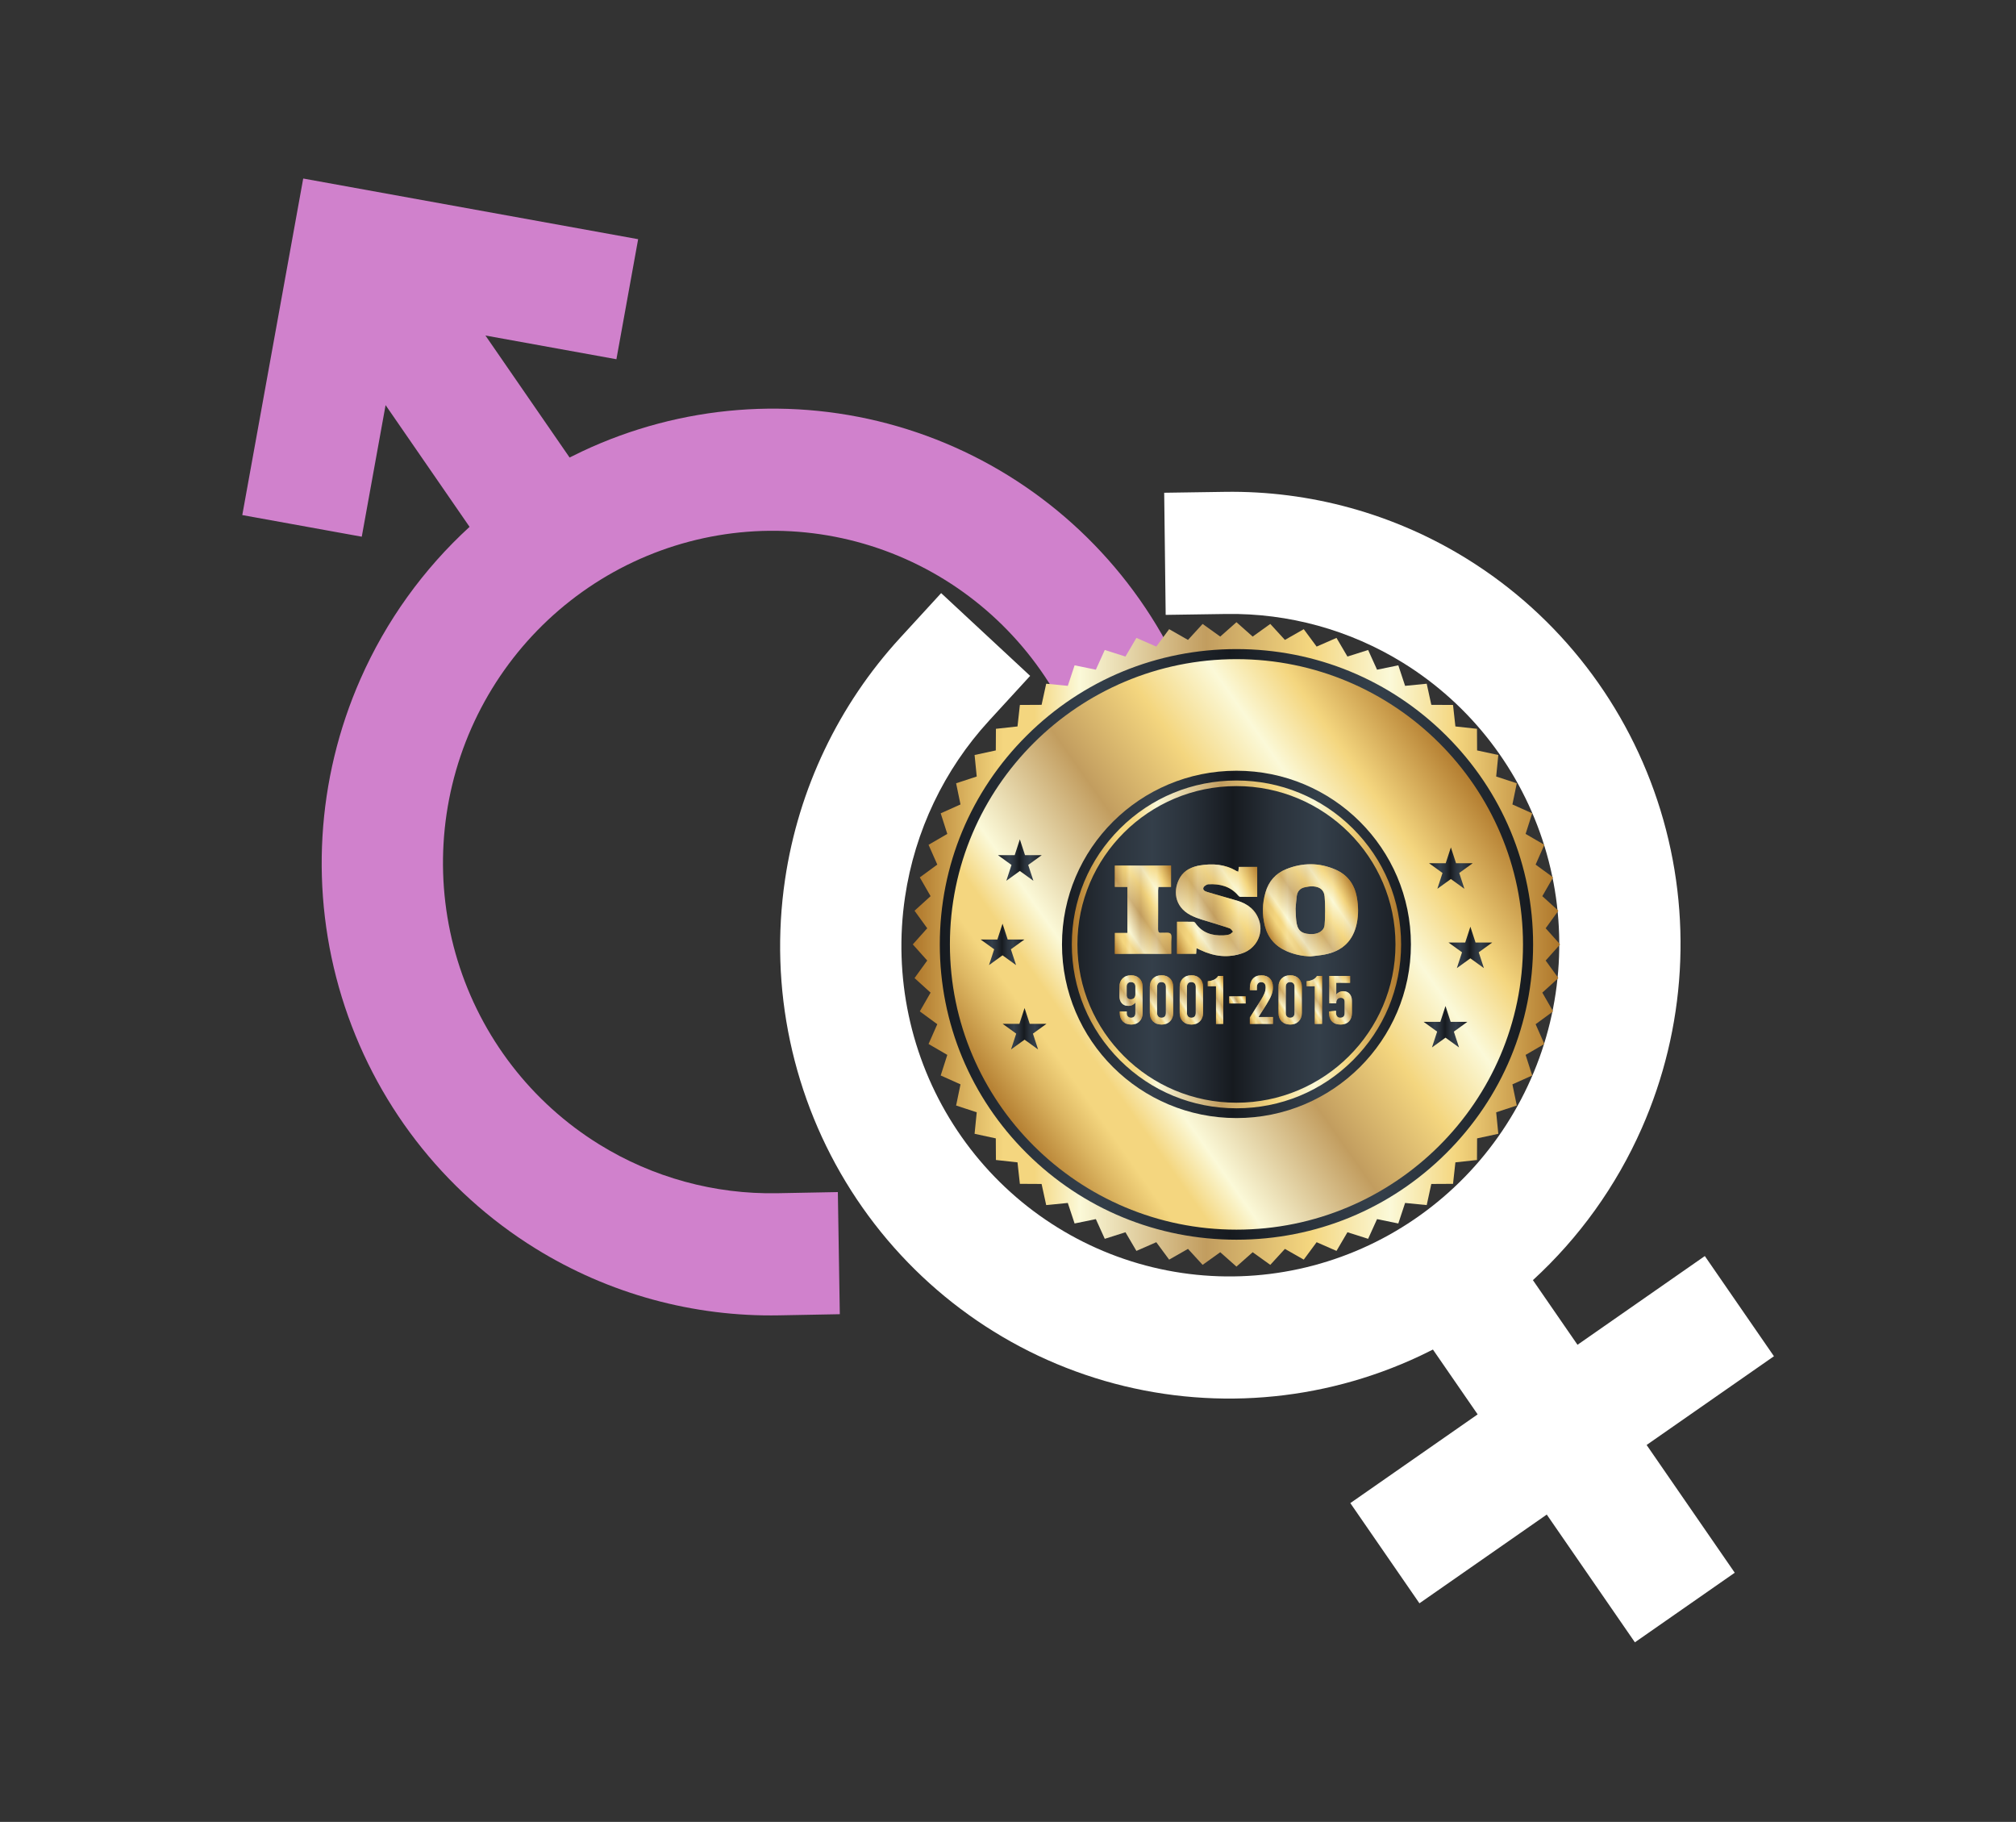 <?xml version="1.0" encoding="UTF-8"?> <svg xmlns="http://www.w3.org/2000/svg" width="508" height="459" viewBox="0 0 508 459" fill="none"><rect x="0" y="0" width="508" height="459" fill="#333333" stroke="none"/><g clip-path="url(#clip0_956_1330)"><path d="M61.052 129.765L76.405 44.978L160.802 60.26L155.325 90.505L122.323 84.529L143.529 115.265C144.587 114.727 145.655 114.204 146.732 113.698C171.623 101.997 199.86 99.767 226.21 107.421C252.561 115.075 275.239 132.093 290.04 155.324C304.841 178.554 310.764 206.421 306.71 233.76C303.814 253.296 295.963 271.615 284.091 287.031L274.715 299.205L250.582 280.387L259.957 268.213C268.632 256.949 274.367 243.565 276.483 229.293C279.445 209.319 275.118 188.959 264.304 171.987C253.49 155.015 236.922 142.58 217.67 136.988C198.419 131.396 177.788 133.026 159.602 141.574C141.417 150.124 126.908 165.012 118.765 183.482C110.623 201.951 109.398 222.75 115.319 242.023C121.239 261.296 133.903 277.736 150.963 288.298C164.508 296.685 180.098 300.913 195.846 300.617L211.125 300.329L211.618 331.095L196.34 331.383C174.785 331.789 153.448 326.001 134.907 314.523C111.555 300.066 94.222 277.563 86.119 251.184C78.016 224.804 79.692 196.337 90.837 171.058C97.305 156.387 106.707 143.367 118.325 132.735L97.162 102.062L91.158 135.216L61.052 129.765Z" fill="#D081CC"></path><path d="M286.863 318.317C306.115 323.908 326.745 322.279 344.931 313.73C363.116 305.182 377.625 290.293 385.767 271.823C393.91 253.353 395.135 232.555 389.214 213.283C383.294 194.01 370.63 177.569 353.57 167.007C340.117 158.678 324.65 154.45 309.012 154.683L293.732 154.91L293.358 124.142L308.638 123.914C330.042 123.596 351.212 129.383 369.626 140.783C392.977 155.239 410.31 177.742 418.414 204.121C426.517 230.5 424.841 258.968 413.696 284.247C407.239 298.893 397.858 311.893 386.268 322.514L397.505 338.801L429.589 316.445L447.005 341.687L414.921 364.042L437.129 396.228L411.967 413.761L389.76 381.574L357.676 403.93L340.261 378.688L372.344 356.333L361.077 340.002C359.995 340.554 358.903 341.089 357.802 341.607C332.91 353.308 304.673 355.538 278.322 347.885C251.972 340.231 229.295 323.212 214.493 299.982C199.691 276.751 193.769 248.884 197.823 221.544C201.207 198.722 211.352 177.559 226.774 160.746L237.155 149.428L259.582 170.275L249.201 181.592C237.934 193.876 230.522 209.338 228.049 226.012C225.087 245.986 229.414 266.346 240.229 283.318C251.043 300.291 267.611 312.725 286.863 318.317Z" fill="white"></path><g clip-path="url(#clip1_956_1330)"><path d="M393.125 237.929L389.487 241.996L392.685 246.414L388.642 250.083L391.359 254.809L386.952 258.035L389.154 263.02L384.43 265.766L386.092 270.954L381.104 273.19L382.21 278.523L377.014 280.227L377.553 285.646L372.207 286.801L372.177 292.246L366.739 292.841L366.14 298.254L360.669 298.284L359.509 303.605L354.064 303.067L352.352 308.239L346.994 307.139L344.747 312.103L339.535 310.448L336.776 315.15L331.768 312.958L328.526 317.345L323.778 314.641L320.092 318.664L315.652 315.481L311.567 319.103L307.481 315.481L303.042 318.664L299.356 314.641L294.607 317.345L291.365 312.958L286.357 315.15L283.598 310.448L278.385 312.103L276.138 307.138L270.78 308.239L269.068 303.067L263.624 303.604L262.463 298.283L256.992 298.253L256.394 292.841L250.956 292.245L250.926 286.8L245.579 285.645L246.119 280.226L240.923 278.523L242.029 273.19L237.041 270.953L238.703 265.766L233.979 263.02L236.181 258.035L231.774 254.809L234.491 250.083L230.448 246.414L233.646 241.996L230.008 237.929L233.646 233.863L230.448 229.445L234.491 225.776L231.774 221.049L236.181 217.823L233.979 212.838L238.703 210.092L237.041 204.904L242.029 202.668L240.924 197.335L246.12 195.631L245.58 190.213L250.926 189.057L250.956 183.612L256.395 183.017L256.993 177.604L262.464 177.574L263.625 172.253L269.069 172.791L270.781 167.619L276.139 168.72L278.386 163.755L283.598 165.409L286.357 160.708L291.365 162.899L294.607 158.513L299.356 161.217L303.042 157.193L307.481 160.376L311.567 156.755L315.652 160.376L320.091 157.193L323.778 161.217L328.526 158.513L331.768 162.899L336.776 160.708L339.536 165.409L344.748 163.755L346.995 168.72L352.353 167.619L354.065 172.791L359.509 172.254L360.67 177.575L366.141 177.605L366.739 183.017L372.177 183.613L372.207 189.058L377.554 190.213L377.014 195.632L382.21 197.336L381.104 202.668L386.092 204.905L384.43 210.093L389.154 212.839L386.952 217.823L391.359 221.049L388.642 225.776L392.685 229.444L389.487 233.863L393.125 237.929Z" fill="url(#paint0_linear_956_1330)"></path><path d="M311.566 311.542C352.414 311.542 385.528 278.584 385.528 237.929C385.528 197.274 352.414 164.316 311.566 164.316C270.718 164.316 237.604 197.274 237.604 237.929C237.604 278.584 270.718 311.542 311.566 311.542Z" fill="url(#paint1_linear_956_1330)"></path><path d="M355.527 237.929C355.527 262.093 335.846 281.681 311.567 281.681C287.288 281.681 267.606 262.093 267.606 237.929C267.606 213.765 287.288 194.176 311.567 194.176C335.846 194.176 355.527 213.765 355.527 237.929Z" fill="url(#paint2_linear_956_1330)"></path><path d="M311.567 279.22C300.485 279.22 290.067 274.925 282.231 267.126C274.395 259.327 270.08 248.958 270.08 237.929C270.08 226.9 274.395 216.531 282.231 208.732C290.067 200.933 300.485 196.637 311.567 196.637C322.649 196.637 333.067 200.933 340.902 208.732C348.738 216.531 353.053 226.9 353.053 237.929C353.053 248.958 348.738 259.327 340.902 267.126C333.067 274.925 322.649 279.22 311.567 279.22ZM311.567 198.044C289.47 198.044 271.493 215.937 271.493 237.929C271.493 259.921 289.47 277.813 311.567 277.813C333.663 277.813 351.64 259.921 351.64 237.929C351.64 215.937 333.663 198.044 311.567 198.044Z" fill="url(#paint3_linear_956_1330)"></path><path d="M370.512 233.472L371.812 237.456L376.022 237.456L372.616 239.919L373.917 243.904L370.512 241.44L367.106 243.904L368.407 239.919L365.001 237.456L369.211 237.456L370.512 233.472Z" fill="url(#paint4_linear_956_1330)"></path><path d="M364.242 253.456L365.543 257.44L369.753 257.44L366.347 259.902L367.648 263.887L364.242 261.424L360.837 263.887L362.138 259.902L358.732 257.44L362.942 257.44L364.242 253.456Z" fill="url(#paint5_linear_956_1330)"></path><path d="M365.598 213.488L366.899 217.472L371.108 217.472L367.702 219.935L369.003 223.92L365.598 221.457L362.192 223.92L363.493 219.935L360.087 217.472L364.297 217.472L365.598 213.488Z" fill="url(#paint6_linear_956_1330)"></path><path d="M252.622 232.713L253.923 236.697L258.132 236.697L254.726 239.16L256.027 243.145L252.622 240.681L249.216 243.145L250.517 239.16L247.111 236.697L251.321 236.697L252.622 232.713Z" fill="url(#paint7_linear_956_1330)"></path><path d="M258.174 253.961L259.474 257.946L263.684 257.946L260.278 260.408L261.579 264.393L258.174 261.93L254.768 264.393L256.069 260.408L252.663 257.946L256.873 257.946L258.174 253.961Z" fill="url(#paint8_linear_956_1330)"></path><path d="M256.987 211.464L258.288 215.449L262.498 215.449L259.092 217.911L260.393 221.896L256.987 219.433L253.582 221.896L254.883 217.911L251.477 215.449L255.687 215.449L256.987 211.464Z" fill="url(#paint9_linear_956_1330)"></path><path d="M330.223 240.957C328.125 240.879 326.135 240.469 324.225 239.63C321.344 238.366 319.49 236.255 318.711 233.206C317.989 230.379 318.089 227.548 318.894 224.784C319.687 222.059 321.424 220.058 324.131 218.967C328.251 217.308 332.356 217.301 336.44 219.055C339.548 220.39 341.302 222.776 341.903 226.074C342.301 228.254 342.34 230.411 341.899 232.589C341 237.028 338.257 239.594 333.858 240.463C332.661 240.699 331.435 240.796 330.223 240.957ZM326.461 228.928C326.517 229.981 326.518 230.979 326.633 231.964C326.908 234.342 327.81 235.187 330.122 235.335C332.04 235.457 333.665 234.579 333.785 233.011C333.965 230.648 333.976 228.251 333.789 225.889C333.657 224.22 332.608 223.431 330.897 223.307C330.176 223.255 329.423 223.393 328.709 223.552C327.592 223.801 326.93 224.565 326.771 225.679C326.615 226.772 326.557 227.88 326.461 228.928Z" fill="url(#paint10_linear_956_1330)"></path><path d="M301.497 238.854C301.459 239.426 301.433 239.821 301.402 240.289C299.812 240.289 298.231 240.289 296.589 240.289C296.589 237.623 296.589 234.966 296.589 232.215C297.997 232.215 299.36 232.206 300.722 232.228C300.877 232.231 301.082 232.373 301.176 232.511C302.908 235.041 305.431 235.786 308.332 235.658C308.84 235.636 309.367 235.57 309.841 235.402C310.171 235.285 310.425 234.958 310.713 234.724C310.437 234.435 310.213 234.006 309.877 233.883C308.592 233.415 307.266 233.065 305.966 232.635C303.994 231.984 301.918 231.525 300.088 230.592C295.703 228.355 295.593 223.973 297.388 221.024C298.495 219.207 300.343 218.373 302.373 218.032C305.548 217.498 308.638 217.726 311.492 219.405C311.632 219.487 311.793 219.536 312.034 219.639C312.085 219.189 312.126 218.816 312.172 218.408C313.718 218.408 315.222 218.408 316.796 218.408C316.796 220.896 316.796 223.378 316.796 225.955C315.358 225.955 313.937 225.968 312.517 225.938C312.337 225.935 312.126 225.736 311.99 225.577C310.014 223.269 307.387 222.634 304.509 222.778C304.049 222.801 303.353 223.256 303.226 223.656C303.013 224.327 303.753 224.59 304.284 224.749C306.768 225.493 309.27 226.181 311.756 226.918C314.436 227.711 316.457 229.295 317.319 232.006C318.393 235.384 316.51 238.959 313.068 240.149C309.453 241.398 305.931 240.987 302.52 239.351C302.22 239.207 301.922 239.061 301.497 238.854Z" fill="url(#paint11_linear_956_1330)"></path><path d="M295.08 223.446C294.005 223.446 292.984 223.446 291.895 223.446C291.869 223.783 291.829 224.059 291.828 224.334C291.824 227.604 291.841 230.873 291.81 234.143C291.804 234.806 291.995 235.106 292.675 235.013C292.703 235.01 292.732 235.012 292.761 235.013C293.519 235.061 294.569 234.831 294.956 235.233C295.353 235.647 295.12 236.677 295.134 237.438C295.151 238.37 295.138 239.304 295.138 240.303C290.362 240.303 285.67 240.303 280.924 240.303C280.924 238.572 280.924 236.878 280.924 235.051C281.945 235.051 282.979 235.051 284.081 235.051C284.081 231.129 284.081 227.339 284.081 223.436C283.034 223.436 281.997 223.436 280.917 223.436C280.917 221.6 280.917 219.876 280.917 218.079C285.607 218.079 290.299 218.079 295.08 218.079C295.08 219.825 295.08 221.568 295.08 223.446Z" fill="url(#paint12_linear_956_1330)"></path><path d="M287.115 246.504C287.658 247.039 287.93 247.738 287.93 248.6L287.93 255.227C287.93 256.09 287.664 256.789 287.132 257.323C286.6 257.858 285.901 258.126 285.034 258.126C284.167 258.126 283.471 257.858 282.945 257.323C282.419 256.789 282.156 256.09 282.156 255.227L282.156 254.83L283.925 254.83L283.925 255.313C283.925 255.635 284.026 255.897 284.228 256.098C284.43 256.3 284.693 256.4 285.017 256.4C285.34 256.4 285.6 256.303 285.797 256.107C285.993 255.911 286.092 255.647 286.092 255.313L286.092 252.552C285.941 252.794 285.713 252.998 285.407 253.165C285.101 253.331 284.733 253.415 284.306 253.415C283.612 253.415 283.066 253.193 282.668 252.751C282.269 252.308 282.069 251.706 282.069 250.947L282.069 248.6C282.069 247.738 282.338 247.039 282.875 246.504C283.413 245.969 284.115 245.701 284.982 245.701C285.86 245.701 286.571 245.969 287.115 246.504ZM284.202 247.72C284.005 247.916 283.907 248.18 283.907 248.514L283.907 250.671C283.907 251.039 283.994 251.313 284.167 251.491C284.341 251.669 284.589 251.758 284.913 251.758C285.283 251.758 285.572 251.652 285.78 251.439C285.988 251.227 286.092 250.93 286.092 250.55L286.092 248.514C286.092 248.181 285.993 247.916 285.797 247.72C285.601 247.525 285.329 247.427 284.982 247.427C284.658 247.427 284.398 247.525 284.202 247.72Z" fill="url(#paint13_linear_956_1330)"></path><path d="M290.547 257.323C290.004 256.788 289.732 256.084 289.732 255.21L289.732 248.618C289.732 247.744 290.004 247.039 290.547 246.504C291.09 245.969 291.801 245.701 292.68 245.701C293.558 245.701 294.269 245.969 294.812 246.504C295.356 247.039 295.627 247.744 295.627 248.618L295.627 255.21C295.627 256.084 295.356 256.788 294.812 257.323C294.269 257.858 293.558 258.126 292.68 258.126C291.801 258.126 291.09 257.858 290.547 257.323ZM293.495 256.089C293.691 255.882 293.79 255.589 293.79 255.209L293.79 248.617C293.79 248.238 293.691 247.945 293.495 247.737C293.298 247.53 293.027 247.427 292.68 247.427C292.333 247.427 292.061 247.53 291.865 247.737C291.668 247.945 291.57 248.238 291.57 248.617L291.57 255.209C291.57 255.589 291.668 255.882 291.865 256.089C292.061 256.297 292.333 256.4 292.68 256.4C293.027 256.4 293.298 256.297 293.495 256.089Z" fill="url(#paint14_linear_956_1330)"></path><path d="M298.072 257.323C297.529 256.788 297.257 256.084 297.257 255.21L297.257 248.618C297.257 247.744 297.529 247.039 298.072 246.504C298.615 245.969 299.326 245.701 300.205 245.701C301.083 245.701 301.794 245.969 302.337 246.504C302.88 247.039 303.152 247.744 303.152 248.618L303.152 255.21C303.152 256.084 302.88 256.788 302.337 257.323C301.794 257.858 301.083 258.126 300.205 258.126C299.326 258.126 298.615 257.858 298.072 257.323ZM301.02 256.089C301.216 255.882 301.314 255.589 301.314 255.209L301.314 248.617C301.314 248.238 301.216 247.945 301.02 247.737C300.823 247.53 300.551 247.427 300.205 247.427C299.858 247.427 299.586 247.53 299.39 247.737C299.193 247.945 299.095 248.238 299.095 248.617L299.095 255.209C299.095 255.589 299.193 255.882 299.39 256.089C299.586 256.297 299.858 256.4 300.205 256.4C300.551 256.4 300.823 256.297 301.02 256.089Z" fill="url(#paint15_linear_956_1330)"></path><path d="M306.412 248.479L304.331 248.479L304.331 247.203C305.001 247.157 305.559 247.013 306.004 246.771C306.449 246.529 306.77 246.231 306.966 245.874L308.25 245.874L308.25 257.953L306.412 257.953L306.412 248.479Z" fill="url(#paint16_linear_956_1330)"></path><path d="M309.74 251.016L313.902 251.016L313.902 252.811L309.74 252.811L309.74 251.016Z" fill="url(#paint17_linear_956_1330)"></path><path d="M317.126 256.228L320.767 256.228L320.767 257.953L314.941 257.953L314.941 256.366L317.629 252.103C318.126 251.321 318.467 250.686 318.652 250.197C318.837 249.708 318.929 249.227 318.929 248.756C318.929 248.33 318.834 248.005 318.643 247.781C318.452 247.556 318.178 247.444 317.819 247.444C317.461 247.444 317.187 247.556 316.996 247.781C316.805 248.005 316.71 248.33 316.71 248.756L316.71 249.463L314.941 249.463L314.941 248.894C314.941 247.904 315.198 247.128 315.713 246.564C316.227 246.001 316.935 245.719 317.837 245.719C318.75 245.719 319.467 245.983 319.987 246.512C320.507 247.042 320.767 247.772 320.767 248.704C320.767 249.36 320.648 250.001 320.411 250.628C320.174 251.255 319.75 252.058 319.137 253.035L317.126 256.228Z" fill="url(#paint18_linear_956_1330)"></path><path d="M322.969 257.323C322.425 256.788 322.154 256.084 322.154 255.21L322.154 248.618C322.154 247.744 322.425 247.039 322.969 246.504C323.512 245.969 324.223 245.701 325.101 245.701C325.98 245.701 326.69 245.969 327.234 246.504C327.777 247.039 328.049 247.744 328.049 248.618L328.049 255.21C328.049 256.084 327.777 256.788 327.234 257.323C326.69 257.858 325.98 258.126 325.101 258.126C324.223 258.126 323.512 257.858 322.969 257.323ZM325.916 256.089C326.112 255.882 326.211 255.589 326.211 255.209L326.211 248.617C326.211 248.238 326.112 247.945 325.916 247.737C325.719 247.53 325.448 247.427 325.101 247.427C324.755 247.427 324.483 247.53 324.287 247.737C324.09 247.945 323.992 248.238 323.992 248.617L323.992 255.209C323.992 255.589 324.09 255.882 324.287 256.089C324.483 256.297 324.755 256.4 325.101 256.4C325.448 256.4 325.719 256.297 325.916 256.089Z" fill="url(#paint19_linear_956_1330)"></path><path d="M331.309 248.479L329.228 248.479L329.228 247.203C329.898 247.157 330.456 247.013 330.901 246.771C331.346 246.529 331.667 246.231 331.864 245.874L333.146 245.874L333.146 257.953L331.309 257.953L331.309 248.479Z" fill="url(#paint20_linear_956_1330)"></path><path d="M335.652 257.341C335.137 256.817 334.88 256.101 334.88 255.192L334.88 254.83L336.649 254.657L336.649 255.054C336.649 255.951 337.013 256.4 337.741 256.4C338.088 256.4 338.356 256.302 338.547 256.107C338.738 255.911 338.833 255.618 338.833 255.227L338.833 252.431C338.833 252.086 338.747 251.825 338.573 251.646C338.4 251.468 338.163 251.379 337.863 251.379C337.527 251.379 337.253 251.485 337.039 251.698C336.825 251.911 336.718 252.201 336.718 252.569L336.718 252.776L334.95 252.776L334.95 245.874L340.203 245.874L340.203 247.599L336.718 247.599L336.718 250.602C336.857 250.36 337.085 250.153 337.403 249.981C337.721 249.808 338.076 249.722 338.469 249.722C339.151 249.722 339.689 249.943 340.082 250.386C340.475 250.829 340.671 251.419 340.671 252.155L340.671 255.192C340.671 256.101 340.414 256.817 339.9 257.34C339.385 257.864 338.677 258.126 337.776 258.126C336.874 258.126 336.166 257.864 335.652 257.341Z" fill="url(#paint21_linear_956_1330)"></path><g opacity="0.72"><path d="M330.223 240.957C328.125 240.879 326.135 240.469 324.225 239.63C321.344 238.366 319.49 236.255 318.711 233.206C317.989 230.379 318.089 227.548 318.894 224.784C319.687 222.059 321.424 220.058 324.131 218.967C328.251 217.308 332.356 217.301 336.44 219.055C339.548 220.39 341.302 222.776 341.903 226.074C342.301 228.254 342.34 230.411 341.899 232.589C341 237.028 338.257 239.594 333.858 240.463C332.661 240.699 331.435 240.796 330.223 240.957ZM326.461 228.928C326.517 229.981 326.518 230.979 326.633 231.964C326.908 234.342 327.81 235.187 330.122 235.335C332.04 235.457 333.665 234.579 333.785 233.011C333.965 230.648 333.976 228.251 333.789 225.889C333.657 224.22 332.608 223.431 330.897 223.307C330.176 223.255 329.423 223.393 328.709 223.552C327.592 223.801 326.93 224.565 326.771 225.679C326.615 226.772 326.557 227.88 326.461 228.928Z" fill="url(#paint22_linear_956_1330)"></path><path d="M301.497 238.854C301.459 239.426 301.433 239.821 301.402 240.289C299.812 240.289 298.231 240.289 296.589 240.289C296.589 237.623 296.589 234.966 296.589 232.215C297.997 232.215 299.36 232.206 300.722 232.228C300.877 232.231 301.082 232.373 301.176 232.511C302.908 235.041 305.431 235.786 308.332 235.658C308.84 235.636 309.367 235.57 309.841 235.402C310.171 235.285 310.425 234.958 310.713 234.724C310.437 234.435 310.213 234.006 309.877 233.883C308.592 233.415 307.266 233.065 305.966 232.635C303.994 231.984 301.918 231.525 300.088 230.592C295.703 228.355 295.593 223.973 297.388 221.024C298.495 219.207 300.343 218.373 302.373 218.032C305.548 217.498 308.638 217.726 311.492 219.405C311.632 219.487 311.793 219.536 312.034 219.639C312.085 219.189 312.126 218.816 312.172 218.408C313.718 218.408 315.222 218.408 316.796 218.408C316.796 220.896 316.796 223.378 316.796 225.955C315.358 225.955 313.937 225.968 312.517 225.938C312.337 225.935 312.126 225.736 311.99 225.577C310.014 223.269 307.387 222.634 304.509 222.778C304.049 222.801 303.353 223.256 303.226 223.656C303.013 224.327 303.753 224.59 304.284 224.749C306.768 225.493 309.27 226.181 311.756 226.918C314.436 227.711 316.457 229.295 317.319 232.006C318.393 235.384 316.51 238.959 313.068 240.149C309.453 241.398 305.931 240.987 302.52 239.351C302.22 239.207 301.922 239.061 301.497 238.854Z" fill="url(#paint23_linear_956_1330)"></path><path d="M295.08 223.446C294.005 223.446 292.984 223.446 291.895 223.446C291.869 223.783 291.829 224.059 291.828 224.334C291.824 227.604 291.841 230.873 291.81 234.143C291.804 234.806 291.995 235.106 292.675 235.013C292.703 235.01 292.732 235.012 292.761 235.013C293.519 235.061 294.569 234.831 294.956 235.233C295.353 235.647 295.12 236.677 295.134 237.438C295.151 238.37 295.138 239.304 295.138 240.303C290.362 240.303 285.67 240.303 280.924 240.303C280.924 238.572 280.924 236.878 280.924 235.051C281.945 235.051 282.979 235.051 284.081 235.051C284.081 231.129 284.081 227.339 284.081 223.436C283.034 223.436 281.997 223.436 280.917 223.436C280.917 221.6 280.917 219.876 280.917 218.079C285.607 218.079 290.299 218.079 295.08 218.079C295.08 219.825 295.08 221.568 295.08 223.446Z" fill="url(#paint24_linear_956_1330)"></path><path d="M287.115 246.504C287.658 247.039 287.93 247.738 287.93 248.6L287.93 255.227C287.93 256.09 287.664 256.789 287.132 257.323C286.6 257.858 285.901 258.126 285.034 258.126C284.167 258.126 283.471 257.858 282.945 257.323C282.419 256.789 282.156 256.09 282.156 255.227L282.156 254.83L283.925 254.83L283.925 255.313C283.925 255.635 284.026 255.897 284.228 256.098C284.43 256.3 284.693 256.4 285.017 256.4C285.34 256.4 285.6 256.303 285.797 256.107C285.993 255.911 286.092 255.647 286.092 255.313L286.092 252.552C285.941 252.794 285.713 252.998 285.407 253.165C285.101 253.331 284.733 253.415 284.306 253.415C283.612 253.415 283.066 253.193 282.668 252.751C282.269 252.308 282.069 251.706 282.069 250.947L282.069 248.6C282.069 247.738 282.338 247.039 282.875 246.504C283.413 245.969 284.115 245.701 284.982 245.701C285.86 245.701 286.571 245.969 287.115 246.504ZM284.202 247.72C284.005 247.916 283.907 248.18 283.907 248.514L283.907 250.671C283.907 251.039 283.994 251.313 284.167 251.491C284.341 251.669 284.589 251.758 284.913 251.758C285.283 251.758 285.572 251.652 285.78 251.439C285.988 251.227 286.092 250.93 286.092 250.55L286.092 248.514C286.092 248.181 285.993 247.916 285.797 247.72C285.601 247.525 285.329 247.427 284.982 247.427C284.658 247.427 284.398 247.525 284.202 247.72Z" fill="url(#paint25_linear_956_1330)"></path><path d="M290.547 257.323C290.004 256.788 289.732 256.084 289.732 255.21L289.732 248.618C289.732 247.744 290.004 247.039 290.547 246.504C291.09 245.969 291.801 245.701 292.68 245.701C293.558 245.701 294.269 245.969 294.812 246.504C295.356 247.039 295.627 247.744 295.627 248.618L295.627 255.21C295.627 256.084 295.356 256.788 294.812 257.323C294.269 257.858 293.558 258.126 292.68 258.126C291.801 258.126 291.09 257.858 290.547 257.323ZM293.495 256.089C293.691 255.882 293.79 255.589 293.79 255.209L293.79 248.617C293.79 248.238 293.691 247.945 293.495 247.737C293.298 247.53 293.027 247.427 292.68 247.427C292.333 247.427 292.061 247.53 291.865 247.737C291.668 247.945 291.57 248.238 291.57 248.617L291.57 255.209C291.57 255.589 291.668 255.882 291.865 256.089C292.061 256.297 292.333 256.4 292.68 256.4C293.027 256.4 293.298 256.297 293.495 256.089Z" fill="url(#paint26_linear_956_1330)"></path><path d="M298.072 257.323C297.529 256.788 297.257 256.084 297.257 255.21L297.257 248.618C297.257 247.744 297.529 247.039 298.072 246.504C298.615 245.969 299.326 245.701 300.205 245.701C301.083 245.701 301.794 245.969 302.337 246.504C302.88 247.039 303.152 247.744 303.152 248.618L303.152 255.21C303.152 256.084 302.88 256.788 302.337 257.323C301.794 257.858 301.083 258.126 300.205 258.126C299.326 258.126 298.615 257.858 298.072 257.323ZM301.02 256.089C301.216 255.882 301.314 255.589 301.314 255.209L301.314 248.617C301.314 248.238 301.216 247.945 301.02 247.737C300.823 247.53 300.551 247.427 300.205 247.427C299.858 247.427 299.586 247.53 299.39 247.737C299.193 247.945 299.095 248.238 299.095 248.617L299.095 255.209C299.095 255.589 299.193 255.882 299.39 256.089C299.586 256.297 299.858 256.4 300.205 256.4C300.551 256.4 300.823 256.297 301.02 256.089Z" fill="url(#paint27_linear_956_1330)"></path><path d="M306.412 248.479L304.331 248.479L304.331 247.203C305.001 247.157 305.559 247.013 306.004 246.771C306.449 246.529 306.77 246.231 306.966 245.874L308.25 245.874L308.25 257.953L306.412 257.953L306.412 248.479Z" fill="url(#paint28_linear_956_1330)"></path><path d="M309.74 251.016L313.902 251.016L313.902 252.811L309.74 252.811L309.74 251.016Z" fill="url(#paint29_linear_956_1330)"></path><path d="M317.126 256.228L320.767 256.228L320.767 257.953L314.941 257.953L314.941 256.366L317.629 252.103C318.126 251.321 318.467 250.686 318.652 250.197C318.837 249.708 318.929 249.227 318.929 248.756C318.929 248.33 318.834 248.005 318.643 247.781C318.452 247.556 318.178 247.444 317.819 247.444C317.461 247.444 317.187 247.556 316.996 247.781C316.805 248.005 316.71 248.33 316.71 248.756L316.71 249.463L314.941 249.463L314.941 248.894C314.941 247.904 315.198 247.128 315.713 246.564C316.227 246.001 316.935 245.719 317.837 245.719C318.75 245.719 319.467 245.983 319.987 246.512C320.507 247.042 320.767 247.772 320.767 248.704C320.767 249.36 320.648 250.001 320.411 250.628C320.174 251.255 319.75 252.058 319.137 253.035L317.126 256.228Z" fill="url(#paint30_linear_956_1330)"></path><path d="M322.969 257.323C322.425 256.788 322.154 256.084 322.154 255.21L322.154 248.618C322.154 247.744 322.425 247.039 322.969 246.504C323.512 245.969 324.223 245.701 325.101 245.701C325.98 245.701 326.69 245.969 327.234 246.504C327.777 247.039 328.049 247.744 328.049 248.618L328.049 255.21C328.049 256.084 327.777 256.788 327.234 257.323C326.69 257.858 325.98 258.126 325.101 258.126C324.223 258.126 323.512 257.858 322.969 257.323ZM325.916 256.089C326.112 255.882 326.211 255.589 326.211 255.209L326.211 248.617C326.211 248.238 326.112 247.945 325.916 247.737C325.719 247.53 325.448 247.427 325.101 247.427C324.755 247.427 324.483 247.53 324.287 247.737C324.09 247.945 323.992 248.238 323.992 248.617L323.992 255.209C323.992 255.589 324.09 255.882 324.287 256.089C324.483 256.297 324.755 256.4 325.101 256.4C325.448 256.4 325.719 256.297 325.916 256.089Z" fill="url(#paint31_linear_956_1330)"></path><path d="M331.309 248.479L329.228 248.479L329.228 247.203C329.898 247.157 330.456 247.013 330.901 246.771C331.346 246.529 331.667 246.231 331.864 245.874L333.146 245.874L333.146 257.953L331.309 257.953L331.309 248.479Z" fill="url(#paint32_linear_956_1330)"></path><path d="M335.652 257.341C335.137 256.817 334.88 256.101 334.88 255.192L334.88 254.83L336.649 254.657L336.649 255.054C336.649 255.951 337.013 256.4 337.741 256.4C338.088 256.4 338.356 256.302 338.547 256.107C338.738 255.911 338.833 255.618 338.833 255.227L338.833 252.431C338.833 252.086 338.747 251.825 338.573 251.646C338.4 251.468 338.163 251.379 337.863 251.379C337.527 251.379 337.253 251.485 337.039 251.698C336.825 251.911 336.718 252.201 336.718 252.569L336.718 252.776L334.95 252.776L334.95 245.874L340.203 245.874L340.203 247.599L336.718 247.599L336.718 250.602C336.857 250.36 337.085 250.153 337.403 249.981C337.721 249.808 338.076 249.722 338.469 249.722C339.151 249.722 339.689 249.943 340.082 250.386C340.475 250.829 340.671 251.419 340.671 252.155L340.671 255.192C340.671 256.101 340.414 256.817 339.9 257.34C339.385 257.864 338.677 258.126 337.776 258.126C336.874 258.126 336.166 257.864 335.652 257.341Z" fill="url(#paint33_linear_956_1330)"></path></g><path d="M311.567 312.328C291.6 312.328 272.828 304.589 258.709 290.537C244.59 276.485 236.814 257.802 236.814 237.929C236.814 218.056 244.59 199.373 258.709 185.321C272.828 171.268 291.6 163.529 311.567 163.529C331.535 163.529 350.306 171.268 364.425 185.321C378.543 199.373 386.319 218.056 386.319 237.929C386.319 257.802 378.543 276.485 364.425 290.537C350.306 304.589 331.535 312.328 311.567 312.328ZM311.567 166.064C271.753 166.064 239.361 198.302 239.361 237.929C239.361 277.555 271.753 309.794 311.567 309.794C351.381 309.794 383.772 277.555 383.772 237.929C383.772 198.302 351.381 166.064 311.567 166.064Z" fill="url(#paint34_linear_956_1330)"></path></g></g><defs><linearGradient id="paint0_linear_956_1330" x1="230.008" y1="237.929" x2="393.125" y2="237.929" gradientUnits="userSpaceOnUse"><stop stop-color="#AE762A"></stop><stop offset="0.09" stop-color="#DDB763"></stop><stop offset="0.14" stop-color="#F4D67F"></stop><stop offset="0.188" stop-color="#F4D67F"></stop><stop offset="0.258" stop-color="#FBF9D8"></stop><stop offset="0.453" stop-color="#C29D5F"></stop><stop offset="0.613" stop-color="#F4D67F"></stop><stop offset="0.737" stop-color="#FBF9D8"></stop><stop offset="0.839" stop-color="#F4D67F"></stop><stop offset="1" stop-color="#AE762A"></stop></linearGradient><linearGradient id="paint1_linear_956_1330" x1="250.975" y1="280.155" x2="371.78" y2="195.166" gradientUnits="userSpaceOnUse"><stop stop-color="#AE762A"></stop><stop offset="0.09" stop-color="#DDB763"></stop><stop offset="0.14" stop-color="#F4D67F"></stop><stop offset="0.188" stop-color="#F4D67F"></stop><stop offset="0.258" stop-color="#FBF9D8"></stop><stop offset="0.453" stop-color="#C29D5F"></stop><stop offset="0.613" stop-color="#F4D67F"></stop><stop offset="0.737" stop-color="#FBF9D8"></stop><stop offset="0.839" stop-color="#F4D67F"></stop><stop offset="1" stop-color="#AE762A"></stop></linearGradient><linearGradient id="paint2_linear_956_1330" x1="267.606" y1="237.929" x2="355.527" y2="237.929" gradientUnits="userSpaceOnUse"><stop stop-color="#161A1F"></stop><stop offset="0.14" stop-color="#2A323B"></stop><stop offset="0.258" stop-color="#343F4A"></stop><stop offset="0.36" stop-color="#2A323B"></stop><stop offset="0.489" stop-color="#161A1F"></stop><stop offset="0.613" stop-color="#2A323B"></stop><stop offset="0.737" stop-color="#343F4A"></stop><stop offset="0.839" stop-color="#2A323B"></stop><stop offset="1" stop-color="#161A1F"></stop></linearGradient><linearGradient id="paint3_linear_956_1330" x1="270.08" y1="237.929" x2="353.053" y2="237.929" gradientUnits="userSpaceOnUse"><stop stop-color="#AE762A"></stop><stop offset="0.09" stop-color="#DDB763"></stop><stop offset="0.14" stop-color="#F4D67F"></stop><stop offset="0.188" stop-color="#F4D67F"></stop><stop offset="0.258" stop-color="#FBF9D8"></stop><stop offset="0.453" stop-color="#C29D5F"></stop><stop offset="0.613" stop-color="#F4D67F"></stop><stop offset="0.737" stop-color="#FBF9D8"></stop><stop offset="0.839" stop-color="#F4D67F"></stop><stop offset="1" stop-color="#AE762A"></stop></linearGradient><linearGradient id="paint4_linear_956_1330" x1="365.001" y1="238.688" x2="376.022" y2="238.688" gradientUnits="userSpaceOnUse"><stop stop-color="#161A1F"></stop><stop offset="0.14" stop-color="#2A323B"></stop><stop offset="0.258" stop-color="#343F4A"></stop><stop offset="0.36" stop-color="#2A323B"></stop><stop offset="0.489" stop-color="#161A1F"></stop><stop offset="0.613" stop-color="#2A323B"></stop><stop offset="0.737" stop-color="#343F4A"></stop><stop offset="0.839" stop-color="#2A323B"></stop><stop offset="1" stop-color="#161A1F"></stop></linearGradient><linearGradient id="paint5_linear_956_1330" x1="358.732" y1="258.671" x2="369.753" y2="258.671" gradientUnits="userSpaceOnUse"><stop stop-color="#161A1F"></stop><stop offset="0.14" stop-color="#2A323B"></stop><stop offset="0.258" stop-color="#343F4A"></stop><stop offset="0.36" stop-color="#2A323B"></stop><stop offset="0.489" stop-color="#161A1F"></stop><stop offset="0.613" stop-color="#2A323B"></stop><stop offset="0.737" stop-color="#343F4A"></stop><stop offset="0.839" stop-color="#2A323B"></stop><stop offset="1" stop-color="#161A1F"></stop></linearGradient><linearGradient id="paint6_linear_956_1330" x1="360.087" y1="218.704" x2="371.108" y2="218.704" gradientUnits="userSpaceOnUse"><stop stop-color="#161A1F"></stop><stop offset="0.14" stop-color="#2A323B"></stop><stop offset="0.258" stop-color="#343F4A"></stop><stop offset="0.36" stop-color="#2A323B"></stop><stop offset="0.489" stop-color="#161A1F"></stop><stop offset="0.613" stop-color="#2A323B"></stop><stop offset="0.737" stop-color="#343F4A"></stop><stop offset="0.839" stop-color="#2A323B"></stop><stop offset="1" stop-color="#161A1F"></stop></linearGradient><linearGradient id="paint7_linear_956_1330" x1="247.111" y1="237.929" x2="258.132" y2="237.929" gradientUnits="userSpaceOnUse"><stop stop-color="#161A1F"></stop><stop offset="0.14" stop-color="#2A323B"></stop><stop offset="0.258" stop-color="#343F4A"></stop><stop offset="0.36" stop-color="#2A323B"></stop><stop offset="0.489" stop-color="#161A1F"></stop><stop offset="0.613" stop-color="#2A323B"></stop><stop offset="0.737" stop-color="#343F4A"></stop><stop offset="0.839" stop-color="#2A323B"></stop><stop offset="1" stop-color="#161A1F"></stop></linearGradient><linearGradient id="paint8_linear_956_1330" x1="252.663" y1="259.177" x2="263.684" y2="259.177" gradientUnits="userSpaceOnUse"><stop stop-color="#161A1F"></stop><stop offset="0.14" stop-color="#2A323B"></stop><stop offset="0.258" stop-color="#343F4A"></stop><stop offset="0.36" stop-color="#2A323B"></stop><stop offset="0.489" stop-color="#161A1F"></stop><stop offset="0.613" stop-color="#2A323B"></stop><stop offset="0.737" stop-color="#343F4A"></stop><stop offset="0.839" stop-color="#2A323B"></stop><stop offset="1" stop-color="#161A1F"></stop></linearGradient><linearGradient id="paint9_linear_956_1330" x1="251.477" y1="216.68" x2="262.498" y2="216.68" gradientUnits="userSpaceOnUse"><stop stop-color="#161A1F"></stop><stop offset="0.14" stop-color="#2A323B"></stop><stop offset="0.258" stop-color="#343F4A"></stop><stop offset="0.36" stop-color="#2A323B"></stop><stop offset="0.489" stop-color="#161A1F"></stop><stop offset="0.613" stop-color="#2A323B"></stop><stop offset="0.737" stop-color="#343F4A"></stop><stop offset="0.839" stop-color="#2A323B"></stop><stop offset="1" stop-color="#161A1F"></stop></linearGradient><linearGradient id="paint10_linear_956_1330" x1="318.225" y1="229.344" x2="342.216" y2="229.344" gradientUnits="userSpaceOnUse"><stop stop-color="#AE762A"></stop><stop offset="0.09" stop-color="#DDB763"></stop><stop offset="0.14" stop-color="#F4D67F"></stop><stop offset="0.188" stop-color="#F4D67F"></stop><stop offset="0.258" stop-color="#FBF9D8"></stop><stop offset="0.453" stop-color="#C29D5F"></stop><stop offset="0.613" stop-color="#F4D67F"></stop><stop offset="0.737" stop-color="#FBF9D8"></stop><stop offset="0.839" stop-color="#F4D67F"></stop><stop offset="1" stop-color="#AE762A"></stop></linearGradient><linearGradient id="paint11_linear_956_1330" x1="296.297" y1="229.327" x2="317.62" y2="229.327" gradientUnits="userSpaceOnUse"><stop stop-color="#AE762A"></stop><stop offset="0.09" stop-color="#DDB763"></stop><stop offset="0.14" stop-color="#F4D67F"></stop><stop offset="0.188" stop-color="#F4D67F"></stop><stop offset="0.258" stop-color="#FBF9D8"></stop><stop offset="0.453" stop-color="#C29D5F"></stop><stop offset="0.613" stop-color="#F4D67F"></stop><stop offset="0.737" stop-color="#FBF9D8"></stop><stop offset="0.839" stop-color="#F4D67F"></stop><stop offset="1" stop-color="#AE762A"></stop></linearGradient><linearGradient id="paint12_linear_956_1330" x1="280.917" y1="229.191" x2="295.19" y2="229.191" gradientUnits="userSpaceOnUse"><stop stop-color="#AE762A"></stop><stop offset="0.09" stop-color="#DDB763"></stop><stop offset="0.14" stop-color="#F4D67F"></stop><stop offset="0.188" stop-color="#F4D67F"></stop><stop offset="0.258" stop-color="#FBF9D8"></stop><stop offset="0.453" stop-color="#C29D5F"></stop><stop offset="0.613" stop-color="#F4D67F"></stop><stop offset="0.737" stop-color="#FBF9D8"></stop><stop offset="0.839" stop-color="#F4D67F"></stop><stop offset="1" stop-color="#AE762A"></stop></linearGradient><linearGradient id="paint13_linear_956_1330" x1="282.069" y1="251.914" x2="287.93" y2="251.914" gradientUnits="userSpaceOnUse"><stop stop-color="#AE762A"></stop><stop offset="0.09" stop-color="#DDB763"></stop><stop offset="0.14" stop-color="#F4D67F"></stop><stop offset="0.188" stop-color="#F4D67F"></stop><stop offset="0.258" stop-color="#FBF9D8"></stop><stop offset="0.453" stop-color="#C29D5F"></stop><stop offset="0.613" stop-color="#F4D67F"></stop><stop offset="0.737" stop-color="#FBF9D8"></stop><stop offset="0.839" stop-color="#F4D67F"></stop><stop offset="1" stop-color="#AE762A"></stop></linearGradient><linearGradient id="paint14_linear_956_1330" x1="289.732" y1="251.913" x2="295.627" y2="251.913" gradientUnits="userSpaceOnUse"><stop stop-color="#AE762A"></stop><stop offset="0.09" stop-color="#DDB763"></stop><stop offset="0.14" stop-color="#F4D67F"></stop><stop offset="0.188" stop-color="#F4D67F"></stop><stop offset="0.258" stop-color="#FBF9D8"></stop><stop offset="0.453" stop-color="#C29D5F"></stop><stop offset="0.613" stop-color="#F4D67F"></stop><stop offset="0.737" stop-color="#FBF9D8"></stop><stop offset="0.839" stop-color="#F4D67F"></stop><stop offset="1" stop-color="#AE762A"></stop></linearGradient><linearGradient id="paint15_linear_956_1330" x1="297.257" y1="251.913" x2="303.152" y2="251.913" gradientUnits="userSpaceOnUse"><stop stop-color="#AE762A"></stop><stop offset="0.09" stop-color="#DDB763"></stop><stop offset="0.14" stop-color="#F4D67F"></stop><stop offset="0.188" stop-color="#F4D67F"></stop><stop offset="0.258" stop-color="#FBF9D8"></stop><stop offset="0.453" stop-color="#C29D5F"></stop><stop offset="0.613" stop-color="#F4D67F"></stop><stop offset="0.737" stop-color="#FBF9D8"></stop><stop offset="0.839" stop-color="#F4D67F"></stop><stop offset="1" stop-color="#AE762A"></stop></linearGradient><linearGradient id="paint16_linear_956_1330" x1="304.331" y1="251.913" x2="308.249" y2="251.913" gradientUnits="userSpaceOnUse"><stop stop-color="#AE762A"></stop><stop offset="0.09" stop-color="#DDB763"></stop><stop offset="0.14" stop-color="#F4D67F"></stop><stop offset="0.188" stop-color="#F4D67F"></stop><stop offset="0.258" stop-color="#FBF9D8"></stop><stop offset="0.453" stop-color="#C29D5F"></stop><stop offset="0.613" stop-color="#F4D67F"></stop><stop offset="0.737" stop-color="#FBF9D8"></stop><stop offset="0.839" stop-color="#F4D67F"></stop><stop offset="1" stop-color="#AE762A"></stop></linearGradient><linearGradient id="paint17_linear_956_1330" x1="309.74" y1="251.914" x2="313.902" y2="251.914" gradientUnits="userSpaceOnUse"><stop stop-color="#AE762A"></stop><stop offset="0.09" stop-color="#DDB763"></stop><stop offset="0.14" stop-color="#F4D67F"></stop><stop offset="0.188" stop-color="#F4D67F"></stop><stop offset="0.258" stop-color="#FBF9D8"></stop><stop offset="0.453" stop-color="#C29D5F"></stop><stop offset="0.613" stop-color="#F4D67F"></stop><stop offset="0.737" stop-color="#FBF9D8"></stop><stop offset="0.839" stop-color="#F4D67F"></stop><stop offset="1" stop-color="#AE762A"></stop></linearGradient><linearGradient id="paint18_linear_956_1330" x1="314.942" y1="251.836" x2="320.767" y2="251.836" gradientUnits="userSpaceOnUse"><stop stop-color="#AE762A"></stop><stop offset="0.09" stop-color="#DDB763"></stop><stop offset="0.14" stop-color="#F4D67F"></stop><stop offset="0.188" stop-color="#F4D67F"></stop><stop offset="0.258" stop-color="#FBF9D8"></stop><stop offset="0.453" stop-color="#C29D5F"></stop><stop offset="0.613" stop-color="#F4D67F"></stop><stop offset="0.737" stop-color="#FBF9D8"></stop><stop offset="0.839" stop-color="#F4D67F"></stop><stop offset="1" stop-color="#AE762A"></stop></linearGradient><linearGradient id="paint19_linear_956_1330" x1="322.154" y1="251.913" x2="328.049" y2="251.913" gradientUnits="userSpaceOnUse"><stop stop-color="#AE762A"></stop><stop offset="0.09" stop-color="#DDB763"></stop><stop offset="0.14" stop-color="#F4D67F"></stop><stop offset="0.188" stop-color="#F4D67F"></stop><stop offset="0.258" stop-color="#FBF9D8"></stop><stop offset="0.453" stop-color="#C29D5F"></stop><stop offset="0.613" stop-color="#F4D67F"></stop><stop offset="0.737" stop-color="#FBF9D8"></stop><stop offset="0.839" stop-color="#F4D67F"></stop><stop offset="1" stop-color="#AE762A"></stop></linearGradient><linearGradient id="paint20_linear_956_1330" x1="329.228" y1="251.913" x2="333.146" y2="251.913" gradientUnits="userSpaceOnUse"><stop stop-color="#AE762A"></stop><stop offset="0.09" stop-color="#DDB763"></stop><stop offset="0.14" stop-color="#F4D67F"></stop><stop offset="0.188" stop-color="#F4D67F"></stop><stop offset="0.258" stop-color="#FBF9D8"></stop><stop offset="0.453" stop-color="#C29D5F"></stop><stop offset="0.613" stop-color="#F4D67F"></stop><stop offset="0.737" stop-color="#FBF9D8"></stop><stop offset="0.839" stop-color="#F4D67F"></stop><stop offset="1" stop-color="#AE762A"></stop></linearGradient><linearGradient id="paint21_linear_956_1330" x1="334.88" y1="252" x2="340.671" y2="252" gradientUnits="userSpaceOnUse"><stop stop-color="#AE762A"></stop><stop offset="0.09" stop-color="#DDB763"></stop><stop offset="0.14" stop-color="#F4D67F"></stop><stop offset="0.188" stop-color="#F4D67F"></stop><stop offset="0.258" stop-color="#FBF9D8"></stop><stop offset="0.453" stop-color="#C29D5F"></stop><stop offset="0.613" stop-color="#F4D67F"></stop><stop offset="0.737" stop-color="#FBF9D8"></stop><stop offset="0.839" stop-color="#F4D67F"></stop><stop offset="1" stop-color="#AE762A"></stop></linearGradient><linearGradient id="paint22_linear_956_1330" x1="320.125" y1="236.372" x2="340.344" y2="222.147" gradientUnits="userSpaceOnUse"><stop stop-color="#AE762A"></stop><stop offset="0.09" stop-color="#DDB763"></stop><stop offset="0.14" stop-color="#F4D67F"></stop><stop offset="0.188" stop-color="#F4D67F"></stop><stop offset="0.258" stop-color="#FBF9D8"></stop><stop offset="0.453" stop-color="#C29D5F"></stop><stop offset="0.613" stop-color="#F4D67F"></stop><stop offset="0.737" stop-color="#FBF9D8"></stop><stop offset="0.839" stop-color="#F4D67F"></stop><stop offset="1" stop-color="#AE762A"></stop></linearGradient><linearGradient id="paint23_linear_956_1330" x1="294.788" y1="237.729" x2="318.602" y2="220.975" gradientUnits="userSpaceOnUse"><stop stop-color="#AE762A"></stop><stop offset="0.09" stop-color="#DDB763"></stop><stop offset="0.14" stop-color="#F4D67F"></stop><stop offset="0.188" stop-color="#F4D67F"></stop><stop offset="0.258" stop-color="#FBF9D8"></stop><stop offset="0.453" stop-color="#C29D5F"></stop><stop offset="0.613" stop-color="#F4D67F"></stop><stop offset="0.737" stop-color="#FBF9D8"></stop><stop offset="0.839" stop-color="#F4D67F"></stop><stop offset="1" stop-color="#AE762A"></stop></linearGradient><linearGradient id="paint24_linear_956_1330" x1="278.016" y1="236.168" x2="297.943" y2="222.148" gradientUnits="userSpaceOnUse"><stop stop-color="#AE762A"></stop><stop offset="0.09" stop-color="#DDB763"></stop><stop offset="0.14" stop-color="#F4D67F"></stop><stop offset="0.188" stop-color="#F4D67F"></stop><stop offset="0.258" stop-color="#FBF9D8"></stop><stop offset="0.453" stop-color="#C29D5F"></stop><stop offset="0.613" stop-color="#F4D67F"></stop><stop offset="0.737" stop-color="#FBF9D8"></stop><stop offset="0.839" stop-color="#F4D67F"></stop><stop offset="1" stop-color="#AE762A"></stop></linearGradient><linearGradient id="paint25_linear_956_1330" x1="281.039" y1="254.678" x2="288.986" y2="249.087" gradientUnits="userSpaceOnUse"><stop stop-color="#AE762A"></stop><stop offset="0.09" stop-color="#DDB763"></stop><stop offset="0.14" stop-color="#F4D67F"></stop><stop offset="0.188" stop-color="#F4D67F"></stop><stop offset="0.258" stop-color="#FBF9D8"></stop><stop offset="0.453" stop-color="#C29D5F"></stop><stop offset="0.613" stop-color="#F4D67F"></stop><stop offset="0.737" stop-color="#FBF9D8"></stop><stop offset="0.839" stop-color="#F4D67F"></stop><stop offset="1" stop-color="#AE762A"></stop></linearGradient><linearGradient id="paint26_linear_956_1330" x1="288.659" y1="254.715" x2="296.675" y2="249.076" gradientUnits="userSpaceOnUse"><stop stop-color="#AE762A"></stop><stop offset="0.09" stop-color="#DDB763"></stop><stop offset="0.14" stop-color="#F4D67F"></stop><stop offset="0.188" stop-color="#F4D67F"></stop><stop offset="0.258" stop-color="#FBF9D8"></stop><stop offset="0.453" stop-color="#C29D5F"></stop><stop offset="0.613" stop-color="#F4D67F"></stop><stop offset="0.737" stop-color="#FBF9D8"></stop><stop offset="0.839" stop-color="#F4D67F"></stop><stop offset="1" stop-color="#AE762A"></stop></linearGradient><linearGradient id="paint27_linear_956_1330" x1="296.184" y1="254.715" x2="304.2" y2="249.076" gradientUnits="userSpaceOnUse"><stop stop-color="#AE762A"></stop><stop offset="0.09" stop-color="#DDB763"></stop><stop offset="0.14" stop-color="#F4D67F"></stop><stop offset="0.188" stop-color="#F4D67F"></stop><stop offset="0.258" stop-color="#FBF9D8"></stop><stop offset="0.453" stop-color="#C29D5F"></stop><stop offset="0.613" stop-color="#F4D67F"></stop><stop offset="0.737" stop-color="#FBF9D8"></stop><stop offset="0.839" stop-color="#F4D67F"></stop><stop offset="1" stop-color="#AE762A"></stop></linearGradient><linearGradient id="paint28_linear_956_1330" x1="303.834" y1="254.289" x2="310.748" y2="249.425" gradientUnits="userSpaceOnUse"><stop stop-color="#AE762A"></stop><stop offset="0.09" stop-color="#DDB763"></stop><stop offset="0.14" stop-color="#F4D67F"></stop><stop offset="0.188" stop-color="#F4D67F"></stop><stop offset="0.258" stop-color="#FBF9D8"></stop><stop offset="0.453" stop-color="#C29D5F"></stop><stop offset="0.613" stop-color="#F4D67F"></stop><stop offset="0.737" stop-color="#FBF9D8"></stop><stop offset="0.839" stop-color="#F4D67F"></stop><stop offset="1" stop-color="#AE762A"></stop></linearGradient><linearGradient id="paint29_linear_956_1330" x1="310.001" y1="253.182" x2="313.629" y2="250.629" gradientUnits="userSpaceOnUse"><stop stop-color="#AE762A"></stop><stop offset="0.09" stop-color="#DDB763"></stop><stop offset="0.14" stop-color="#F4D67F"></stop><stop offset="0.188" stop-color="#F4D67F"></stop><stop offset="0.258" stop-color="#FBF9D8"></stop><stop offset="0.453" stop-color="#C29D5F"></stop><stop offset="0.613" stop-color="#F4D67F"></stop><stop offset="0.737" stop-color="#FBF9D8"></stop><stop offset="0.839" stop-color="#F4D67F"></stop><stop offset="1" stop-color="#AE762A"></stop></linearGradient><linearGradient id="paint30_linear_956_1330" x1="313.321" y1="255.649" x2="322.107" y2="249.468" gradientUnits="userSpaceOnUse"><stop stop-color="#AE762A"></stop><stop offset="0.09" stop-color="#DDB763"></stop><stop offset="0.14" stop-color="#F4D67F"></stop><stop offset="0.188" stop-color="#F4D67F"></stop><stop offset="0.258" stop-color="#FBF9D8"></stop><stop offset="0.453" stop-color="#C29D5F"></stop><stop offset="0.613" stop-color="#F4D67F"></stop><stop offset="0.737" stop-color="#FBF9D8"></stop><stop offset="0.839" stop-color="#F4D67F"></stop><stop offset="1" stop-color="#AE762A"></stop></linearGradient><linearGradient id="paint31_linear_956_1330" x1="321.081" y1="254.715" x2="329.097" y2="249.076" gradientUnits="userSpaceOnUse"><stop stop-color="#AE762A"></stop><stop offset="0.09" stop-color="#DDB763"></stop><stop offset="0.14" stop-color="#F4D67F"></stop><stop offset="0.188" stop-color="#F4D67F"></stop><stop offset="0.258" stop-color="#FBF9D8"></stop><stop offset="0.453" stop-color="#C29D5F"></stop><stop offset="0.613" stop-color="#F4D67F"></stop><stop offset="0.737" stop-color="#FBF9D8"></stop><stop offset="0.839" stop-color="#F4D67F"></stop><stop offset="1" stop-color="#AE762A"></stop></linearGradient><linearGradient id="paint32_linear_956_1330" x1="328.731" y1="254.289" x2="335.645" y2="249.425" gradientUnits="userSpaceOnUse"><stop stop-color="#AE762A"></stop><stop offset="0.09" stop-color="#DDB763"></stop><stop offset="0.14" stop-color="#F4D67F"></stop><stop offset="0.188" stop-color="#F4D67F"></stop><stop offset="0.258" stop-color="#FBF9D8"></stop><stop offset="0.453" stop-color="#C29D5F"></stop><stop offset="0.613" stop-color="#F4D67F"></stop><stop offset="0.737" stop-color="#FBF9D8"></stop><stop offset="0.839" stop-color="#F4D67F"></stop><stop offset="1" stop-color="#AE762A"></stop></linearGradient><linearGradient id="paint33_linear_956_1330" x1="333.513" y1="254.359" x2="341.981" y2="248.401" gradientUnits="userSpaceOnUse"><stop stop-color="#AE762A"></stop><stop offset="0.09" stop-color="#DDB763"></stop><stop offset="0.14" stop-color="#F4D67F"></stop><stop offset="0.188" stop-color="#F4D67F"></stop><stop offset="0.258" stop-color="#FBF9D8"></stop><stop offset="0.453" stop-color="#C29D5F"></stop><stop offset="0.613" stop-color="#F4D67F"></stop><stop offset="0.737" stop-color="#FBF9D8"></stop><stop offset="0.839" stop-color="#F4D67F"></stop><stop offset="1" stop-color="#AE762A"></stop></linearGradient><linearGradient id="paint34_linear_956_1330" x1="236.815" y1="237.929" x2="386.319" y2="237.929" gradientUnits="userSpaceOnUse"><stop stop-color="#161A1F"></stop><stop offset="0.14" stop-color="#2A323B"></stop><stop offset="0.258" stop-color="#343F4A"></stop><stop offset="0.36" stop-color="#2A323B"></stop><stop offset="0.489" stop-color="#161A1F"></stop><stop offset="0.613" stop-color="#2A323B"></stop><stop offset="0.737" stop-color="#343F4A"></stop><stop offset="0.839" stop-color="#2A323B"></stop><stop offset="1" stop-color="#161A1F"></stop></linearGradient><clipPath id="clip0_956_1330"><rect width="446.1" height="385.506" fill="white" transform="matrix(-0.984 -0.178 -0.178 0.984 507.65 79.485)"></rect></clipPath><clipPath id="clip1_956_1330"><rect width="212" height="211" fill="white" transform="translate(204.65 131)"></rect></clipPath></defs></svg> 